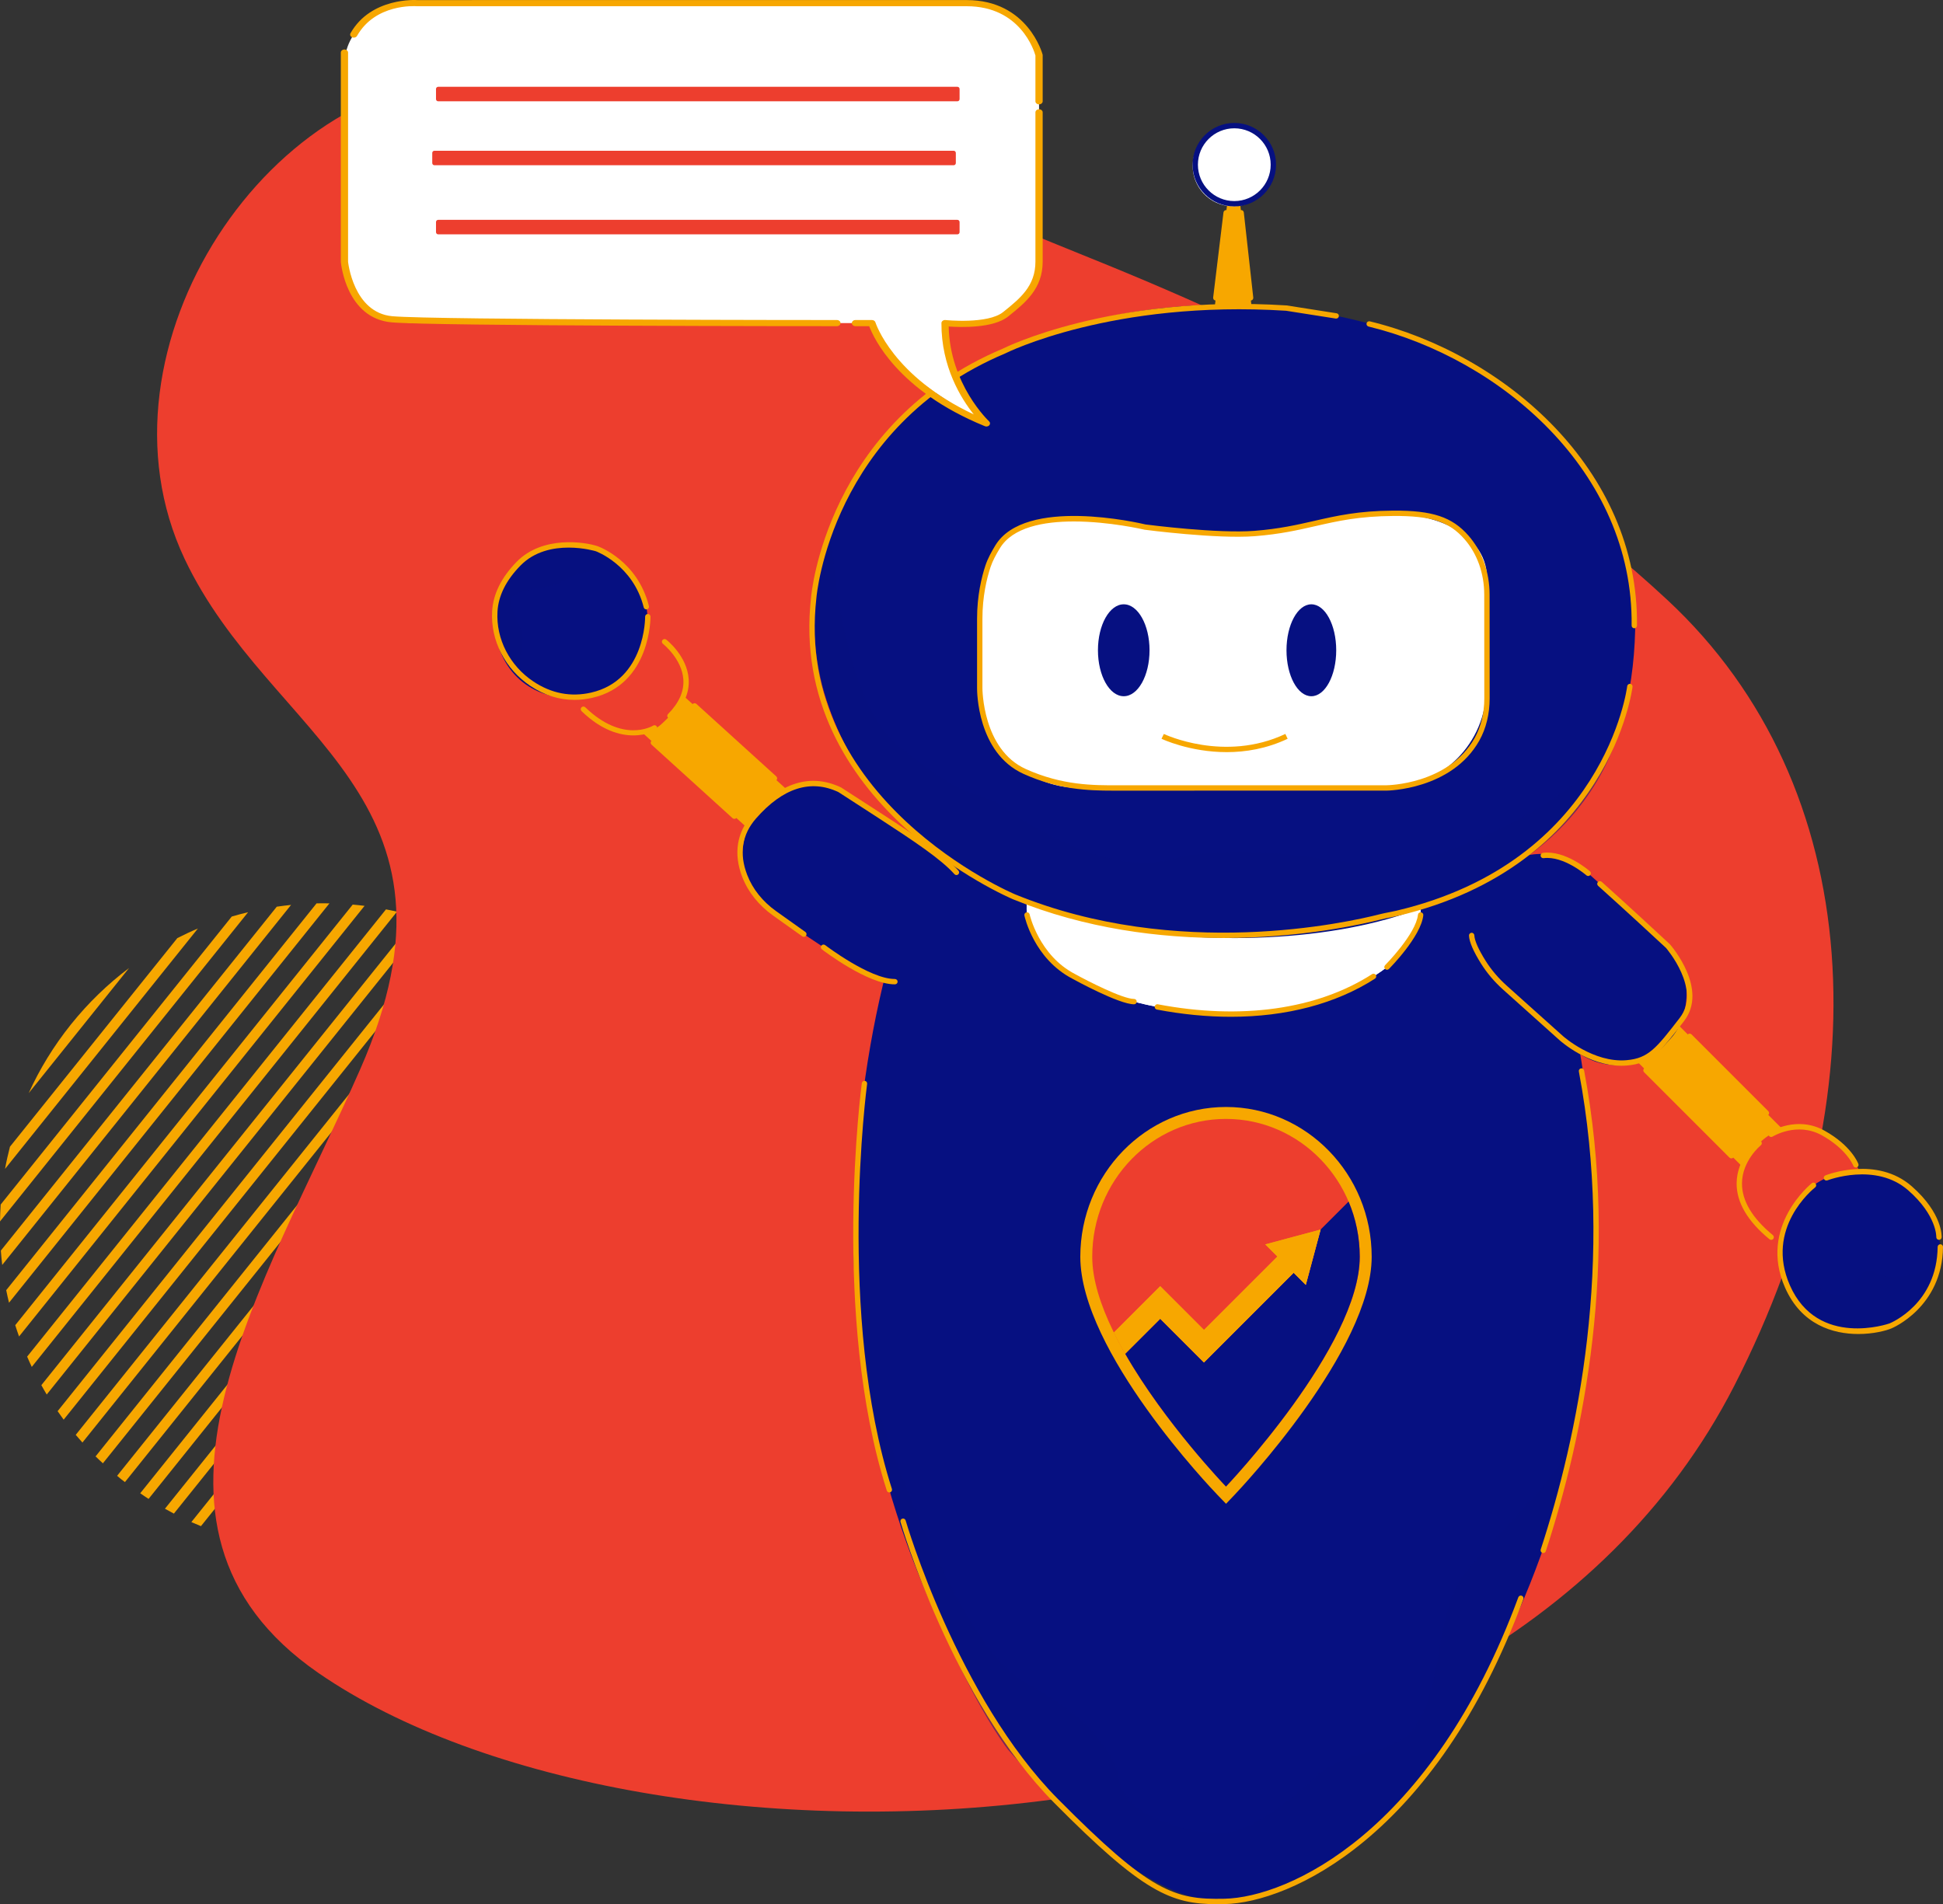 <?xml version="1.0" encoding="UTF-8"?> <svg xmlns="http://www.w3.org/2000/svg" viewBox="0 0 460.719 451.547"><rect x="0" y="0" width="460.719" height="451.547" fill="#333333" stroke="none"/><defs><style>.uuid-01e61ef5-c664-4639-884d-603470d92cf0{mix-blend-mode:multiply;opacity:.5;}.uuid-01e61ef5-c664-4639-884d-603470d92cf0,.uuid-d3b42bd1-2774-4afd-98f8-2154069b4111,.uuid-eb61cb09-e90b-4bc9-8d68-0de8f4a1540d,.uuid-4c581512-41b6-4319-8328-ac7bbd0eadb3,.uuid-68ba335e-3f6b-461f-8a49-fca77547a057{stroke-width:0px;}.uuid-01e61ef5-c664-4639-884d-603470d92cf0,.uuid-eb61cb09-e90b-4bc9-8d68-0de8f4a1540d{fill:#061081;}.uuid-6de52eac-8b38-4695-9b0a-73048dea76c1{isolation:isolate;}.uuid-d3b42bd1-2774-4afd-98f8-2154069b4111{fill:#ed3e2e;}.uuid-4c581512-41b6-4319-8328-ac7bbd0eadb3{fill:#f7a700;}.uuid-68ba335e-3f6b-461f-8a49-fca77547a057{fill:#fff;}</style></defs><g class="uuid-6de52eac-8b38-4695-9b0a-73048dea76c1"><g id="uuid-fed99db9-6012-4a20-98c9-5fc49b56e0cc"><g id="uuid-3e91224c-12a1-4048-adb5-2ca690915cc3"><path class="uuid-4c581512-41b6-4319-8328-ac7bbd0eadb3" d="M30.608,229.548c-5.017,3.774-9.651,8.226-13.76,13.348-4.109,5.122-7.451,10.611-10.047,16.327l23.807-29.675Z"></path><path class="uuid-4c581512-41b6-4319-8328-ac7bbd0eadb3" d="M2.36,271.926c-.444,1.744-.847,3.495-1.165,5.257l45.732-57.003c-1.651.693-3.273,1.466-4.879,2.277L2.36,271.926Z"></path><path class="uuid-4c581512-41b6-4319-8328-ac7bbd0eadb3" d="M58.83,216.313c-1.301.31-2.594.652-3.879,1.031L.165,285.633c-.091,1.336-.144,2.673-.165,4.01l58.83-73.33Z"></path><path class="uuid-4c581512-41b6-4319-8328-ac7bbd0eadb3" d="M.523,299.962l68.493-85.375c-1.133.114-2.262.256-3.389.42L.199,296.562c.084,1.136.19,2.269.325,3.4Z"></path><path class="uuid-4c581512-41b6-4319-8328-ac7bbd0eadb3" d="M78.114,214.218c-1.017-.018-2.034-.024-3.05-.002L1.473,305.945c.199.997.425,1.988.663,2.977l75.978-94.704Z"></path><path class="uuid-4c581512-41b6-4319-8328-ac7bbd0eadb3" d="M86.443,214.808c-.936-.119-1.874-.215-2.812-.299L3.615,314.245c.286.898.583,1.792.902,2.68l81.926-102.118Z"></path><path class="uuid-4c581512-41b6-4319-8328-ac7bbd0eadb3" d="M94.138,216.187c-.869-.202-1.742-.373-2.615-.544L6.434,321.704c.357.815.713,1.631,1.098,2.435l86.606-107.952Z"></path><path class="uuid-4c581512-41b6-4319-8328-ac7bbd0eadb3" d="M101.302,218.228c-.809-.274-1.625-.516-2.441-.762L9.805,328.472c.417.743.83,1.487,1.273,2.217l90.224-112.461Z"></path><path class="uuid-4c581512-41b6-4319-8328-ac7bbd0eadb3" d="M107.995,220.857c-.755-.338-1.517-.65-2.28-.962L13.662,334.636c.47.677.94,1.353,1.434,2.017l92.899-115.796Z"></path><path class="uuid-4c581512-41b6-4319-8328-ac7bbd0eadb3" d="M114.254,224.026c-.704-.396-1.41-.786-2.123-1.158l-94.175,117.387c.518.615,1.051,1.22,1.591,1.821l94.707-118.05Z"></path><path class="uuid-4c581512-41b6-4319-8328-ac7bbd0eadb3" d="M120.113,227.694c-.657-.452-1.311-.911-1.977-1.34l-95.476,119.008c.563.558,1.153,1.096,1.737,1.639l95.716-119.307Z"></path><path class="uuid-4c581512-41b6-4319-8328-ac7bbd0eadb3" d="M29.627,351.454l95.968-119.621c-.307-.254-.598-.519-.91-.768-.311-.25-.633-.477-.947-.721l-95.968,119.621c.306.254.598.519.91.768.311.25.633.477.947.721Z"></path><path class="uuid-4c581512-41b6-4319-8328-ac7bbd0eadb3" d="M130.703,236.436c-.563-.557-1.153-1.096-1.737-1.639l-95.716,119.307c.657.452,1.311.911,1.977,1.34l95.476-119.008Z"></path><path class="uuid-4c581512-41b6-4319-8328-ac7bbd0eadb3" d="M135.408,241.543c-.518-.615-1.051-1.22-1.591-1.821l-94.707,118.05c.704.396,1.41.786,2.123,1.158l94.175-117.387Z"></path><path class="uuid-4c581512-41b6-4319-8328-ac7bbd0eadb3" d="M139.702,247.161c-.47-.677-.94-1.353-1.434-2.017l-92.899,115.796c.755.338,1.517.65,2.28.962l92.053-114.742Z"></path><path class="uuid-4c581512-41b6-4319-8328-ac7bbd0eadb3" d="M143.559,253.325c-.417-.743-.83-1.487-1.273-2.217l-90.224,112.461c.809.274,1.625.516,2.441.762l89.056-111.006Z"></path><path class="uuid-4c581512-41b6-4319-8328-ac7bbd0eadb3" d="M146.93,260.094c-.357-.815-.713-1.631-1.098-2.435l-86.606,107.952c.869.202,1.742.373,2.615.544l85.089-106.061Z"></path><path class="uuid-4c581512-41b6-4319-8328-ac7bbd0eadb3" d="M149.748,267.552c-.286-.898-.583-1.792-.902-2.68l-81.926,102.118c.936.119,1.874.215,2.812.299l80.015-99.737Z"></path><path class="uuid-4c581512-41b6-4319-8328-ac7bbd0eadb3" d="M151.891,275.852c-.199-.997-.425-1.988-.663-2.977l-75.978,94.704c1.017.018,2.034.024,3.051.002l73.591-91.728Z"></path><path class="uuid-4c581512-41b6-4319-8328-ac7bbd0eadb3" d="M87.736,366.791l65.429-81.556c-.084-1.136-.19-2.269-.325-3.399l-68.494,85.375c1.133-.114,2.262-.256,3.389-.42Z"></path><path class="uuid-4c581512-41b6-4319-8328-ac7bbd0eadb3" d="M153.199,296.164c.091-1.336.144-2.673.165-4.01l-58.83,73.33c1.301-.31,2.594-.652,3.879-1.031l54.786-68.289Z"></path><path class="uuid-4c581512-41b6-4319-8328-ac7bbd0eadb3" d="M151.004,309.871c.444-1.744.847-3.494,1.165-5.257l-45.732,57.003c1.651-.693,3.273-1.466,4.879-2.277l39.687-49.469Z"></path><path class="uuid-4c581512-41b6-4319-8328-ac7bbd0eadb3" d="M122.755,352.249c5.017-3.774,9.651-8.226,13.76-13.348,4.109-5.122,7.451-10.611,10.047-16.327l-23.807,29.675Z"></path><path class="uuid-d3b42bd1-2774-4afd-98f8-2154069b4111" d="M43.781,132.542c13.367,28.239-8.505-17.979,0,0,20.227,42.731,70.186,56.058,41.62,121.036-22.555,51.305-60.172,108.41-9.889,143.15,77.026,53.094,275.462,49.547,335.696-68.081,35.344-69.021,31.549-142.251-15.817-186.35-39.709-36.97-88.123-61.469-137.319-81.284-44.192-17.799-93.621-40.576-142.827-42.589-50.447-2.064-95.176,63.987-71.463,114.118Z"></path><polygon class="uuid-4c581512-41b6-4319-8328-ac7bbd0eadb3" points="287.256 79.17 292.594 35.128 297.488 79.17 287.256 79.17"></polygon><circle class="uuid-68ba335e-3f6b-461f-8a49-fca77547a057" cx="292.372" cy="39.354" r="9.565" transform="translate(217.59 324.727) rotate(-82.982)"></circle><path class="uuid-eb61cb09-e90b-4bc9-8d68-0de8f4a1540d" d="M292.674,48.951c-5.458,0-9.898-4.44-9.898-9.899,0-5.458,4.44-9.898,9.898-9.898,5.458,0,9.898,4.44,9.898,9.898,0,5.458-4.44,9.899-9.898,9.899ZM292.674,30.425c-4.757,0-8.628,3.87-8.628,8.628,0,4.758,3.87,8.628,8.628,8.628,4.757,0,8.628-3.87,8.628-8.628,0-4.757-3.87-8.628-8.628-8.628Z"></path><path class="uuid-4c581512-41b6-4319-8328-ac7bbd0eadb3" d="M288.292,71.272c-.026,0-.052-.001-.078-.004-.347-.042-.595-.359-.553-.707l2.446-20.187c.042-.349.371-.593.707-.555.347.042.595.359.553.707l-2.446,20.187c-.038.323-.313.559-.629.559Z"></path><path class="uuid-4c581512-41b6-4319-8328-ac7bbd0eadb3" d="M296.539,71.272c-.319,0-.594-.24-.63-.565l-2.243-20.187c-.038-.349.212-.663.561-.702.359-.043.664.212.702.561l2.243,20.187c.038.348-.212.662-.561.701-.025.002-.048.004-.072.004Z"></path><path class="uuid-eb61cb09-e90b-4bc9-8d68-0de8f4a1540d" d="M378.319,294.488c0,86.379-51.401,156.436-87.949,156.403-33.225-.031-87.949-70.024-87.949-156.403,0-86.379,39.376-156.403,87.949-156.403,48.573,0,87.949,70.024,87.949,156.403Z"></path><path class="uuid-68ba335e-3f6b-461f-8a49-fca77547a057" d="M336.859,215.497c0,13.666-20.913,24.717-46.712,24.717-25.798,0-46.711-11.051-46.711-24.69,0-.16-.013-1.28,0-1.44,14.374,5.031,29.775,7.661,46.711,7.661,16.416,0,32.671-1.523,46.712-6.248Z"></path><path class="uuid-01e61ef5-c664-4639-884d-603470d92cf0" d="M203.941,321.625s20.302,67.476,39.495,77.601c16.905,8.919,21.319,18.572,21.799,22.202,1.223,9.262,14.521,12.29,21.688,13.194,7.167.904,15.097-4.163,24.969-13.194,8.809-8.06,19.964-4.047,24.968-14.085,5.004-10.038,3.957-22.568,8.675-31.479,4.718-8.911,26.75-25.676,28.86-38.783,0,0-9.433,47.126-33.636,79.153,0,0-22.8,32.829-50.388,34.656,0,0-15.069,5.662-51.296-35.916,0,0-21.035-26.139-35.133-93.349Z"></path><path class="uuid-4c581512-41b6-4319-8328-ac7bbd0eadb3" d="M210.881,353.913c-.269,0-.519-.172-.605-.442-13.231-41.42-5.999-96.073-5.925-96.62.047-.348.375-.588.715-.544.347.048.59.368.543.715-.073.545-7.265,54.919,5.878,96.062.107.335-.078.692-.412.799-.065.02-.13.03-.194.03Z"></path><path class="uuid-4c581512-41b6-4319-8328-ac7bbd0eadb3" d="M288.611,451.547c-10.939,0-17.579-2.781-38.62-24.007-24.052-24.264-36.348-66.212-36.469-66.633-.097-.337.097-.69.434-.786.334-.099.689.097.787.434.12.418,12.329,42.06,36.151,66.092,21.902,22.096,27.586,23.867,39.463,23.609,15.084-.33,49.056-15.695,69.663-71.481.122-.33.491-.499.815-.376.33.122.497.486.376.815-20.843,56.429-55.444,71.975-70.827,72.312-.604.014-1.195.021-1.773.021Z"></path><path class="uuid-68ba335e-3f6b-461f-8a49-fca77547a057" d="M336.859,215.497c0,13.666-20.913,24.717-46.712,24.717-25.798,0-46.711-11.051-46.711-24.69,0-.16,0-.334.013-.494,14.374,5.031,29.762,6.715,46.698,6.715,16.416,0,32.671-1.523,46.712-6.248Z"></path><path class="uuid-4c581512-41b6-4319-8328-ac7bbd0eadb3" d="M291.861,241.116c-5.634,0-11.515-.567-17.552-1.714-.344-.066-.571-.398-.505-.743.066-.345.391-.572.743-.505,19.752,3.755,37.798,1.216,50.801-7.152.295-.189.687-.106.878.19.19.295.104.688-.191.878-9.285,5.976-21.062,9.046-34.174,9.046Z"></path><path class="uuid-4c581512-41b6-4319-8328-ac7bbd0eadb3" d="M365.932,368.274c-.066,0-.131-.01-.197-.031-.334-.109-.516-.469-.407-.801,8.806-26.876,17.523-68.36,9.047-113.356-.065-.345.161-.677.506-.742.34-.064.677.16.742.506,8.527,45.262-.236,86.969-9.087,113.986-.088.268-.337.438-.604.438Z"></path><path class="uuid-4c581512-41b6-4319-8328-ac7bbd0eadb3" d="M268.903,238.153c-3.586,0-14.163-5.813-14.61-6.06-9.082-4.721-11.301-14.571-11.39-14.988-.074-.342.143-.681.486-.754.349-.076.681.145.754.486.021.097,2.196,9.69,10.749,14.136,2.99,1.649,11.305,5.91,14.011,5.91.351,0,.635.284.635.635,0,.351-.284.635-.635.635Z"></path><path class="uuid-4c581512-41b6-4319-8328-ac7bbd0eadb3" d="M328.881,229.964c-.163,0-.324-.061-.448-.185-.249-.247-.249-.649-.002-.898.073-.074,7.313-7.398,7.797-11.978.037-.349.352-.601.698-.564.349.037.602.349.564.698-.531,5.023-7.847,12.427-8.159,12.739-.124.125-.288.187-.45.187Z"></path><rect class="uuid-4c581512-41b6-4319-8328-ac7bbd0eadb3" x="170.395" y="154.128" width="13.031" height="66.286" transform="translate(-80.656 192.449) rotate(-47.781)"></rect><path class="uuid-eb61cb09-e90b-4bc9-8d68-0de8f4a1540d" d="M201.933,188.99l20.009,13.295c9.333,6.274,11.926,15.115,4.662,23.128-5.078,7.642-15.485,9.74-23.128,4.662l-20.009-13.295c-7.642-5.078-9.74-15.485-4.662-23.127,5.078-7.642,15.486-9.74,23.128-4.662Z"></path><rect class="uuid-d3b42bd1-2774-4afd-98f8-2154069b4111" x="135.191" y="144.989" width="24.956" height="29.776" rx="11.199" ry="11.199" transform="translate(-69.651 148.109) rotate(-44.173)"></rect><path class="uuid-eb61cb09-e90b-4bc9-8d68-0de8f4a1540d" d="M153.393,144.71c-1.398-9.941-10.591-16.866-20.532-15.468-9.941,1.398-16.961,10.604-15.468,20.532,1.679,11.167,10.59,16.866,20.531,15.468,9.941-1.398,16.866-10.591,15.468-20.532Z"></path><path class="uuid-01e61ef5-c664-4639-884d-603470d92cf0" d="M122.146,159.671s3.02-7.059,1.071-11.32c-1.95-4.261-3.389-6.811.229-7.969,3.618-1.159,7.789-.935,10.568-2.946,2.779-2.011,14.438-3.659,16.129-.809,0,0-9.137-12.591-23.823-5.127,0,0-10.756,5.846-8.926,18.274,0,0,1.44,7.123,4.753,9.898Z"></path><path class="uuid-4c581512-41b6-4319-8328-ac7bbd0eadb3" d="M212.151,233.422c-6.366,0-16.825-7.957-17.267-8.297-.279-.213-.331-.612-.118-.891.212-.28.613-.329.889-.118.105.081,10.559,8.035,16.494,8.035.406,0,.69.281.692.63.003.35-.279.638-.63.64h-.06Z"></path><path class="uuid-4c581512-41b6-4319-8328-ac7bbd0eadb3" d="M158.857,170.4c-.161,0-.324-.061-.448-.184-.248-.247-.251-.65-.002-.898,2.589-2.61,3.81-5.359,3.628-8.171-.319-4.908-4.797-8.437-4.843-8.472-.277-.215-.328-.614-.113-.891.216-.279.617-.327.892-.112.203.158,4.977,3.921,5.33,9.394.207,3.191-1.136,6.269-3.994,9.148-.124.125-.287.188-.45.188Z"></path><path class="uuid-4c581512-41b6-4319-8328-ac7bbd0eadb3" d="M190.607,222.159c-.128,0-.257-.038-.368-.118l-6.924-4.925c-3.405-2.421-5.936-5.592-7.32-9.171-2.113-5.472-1.306-10.559,2.333-14.712,6.778-7.735,13.876-9.923,21.097-6.506l9.404,6.082c8.724,5.667,15.153,9.963,18.435,13.645.233.262.211.663-.051.896-.264.233-.665.21-.897-.051-3.178-3.564-9.539-7.812-18.178-13.424l-9.33-6.041c-6.572-3.103-13.165-1.021-19.525,6.236-3.355,3.829-4.062,8.343-2.103,13.417,1.292,3.346,3.668,6.317,6.871,8.593l6.925,4.925c.285.203.352.6.149.885-.124.174-.319.267-.517.267Z"></path><path class="uuid-4c581512-41b6-4319-8328-ac7bbd0eadb3" d="M174.133,194.184c-.153,0-.305-.055-.427-.165l-19.213-17.433c-.259-.236-.279-.637-.043-.897.237-.26.639-.277.897-.043l19.213,17.433c.259.236.279.637.043.897-.125.138-.298.208-.47.208Z"></path><path class="uuid-4c581512-41b6-4319-8328-ac7bbd0eadb3" d="M183.641,185.214c-.153,0-.305-.055-.427-.165l-18.943-17.188c-.259-.236-.279-.637-.043-.897.237-.261.639-.277.897-.043l18.944,17.188c.259.236.279.637.043.897-.125.138-.298.208-.47.208Z"></path><path class="uuid-4c581512-41b6-4319-8328-ac7bbd0eadb3" d="M150.186,174.39c-3.192,0-7.541-1.164-12.289-5.755-.252-.244-.259-.646-.015-.898.243-.252.644-.258.898-.015,8.855,8.56,15.801,4.523,16.094,4.346.3-.179.69-.086.872.213.181.299.088.688-.21.872-.041.025-2.093,1.237-5.35,1.237Z"></path><path class="uuid-4c581512-41b6-4319-8328-ac7bbd0eadb3" d="M136.198,165.968c-3.633,0-7.127-1.106-10.431-3.308-5.994-3.995-9.471-10.777-9.074-17.7.235-4.094,2.196-8.048,5.828-11.749,6.129-6.248,16.156-4.716,19.187-3.689.392.139,9.469,3.463,12.164,14.201.084.34-.121.685-.461.77-.347.083-.685-.122-.772-.461-2.524-10.058-11.26-13.279-11.348-13.31-.102-.034-11.213-3.403-17.864,3.378-3.41,3.476-5.249,7.155-5.466,10.933-.371,6.475,2.89,12.824,8.511,16.57,4.279,2.852,8.891,3.735,13.711,2.632,12.889-2.956,12.792-17.841,12.789-17.991-.006-.351.274-.64.625-.646.356,0,.639.277.645.625.003.161.104,16.067-13.777,19.251-1.44.331-2.864.495-4.267.495Z"></path><rect class="uuid-4c581512-41b6-4319-8328-ac7bbd0eadb3" x="390.417" y="218.098" width="13.031" height="66.286" transform="translate(855.26 148.222) rotate(135)"></rect><rect class="uuid-eb61cb09-e90b-4bc9-8d68-0de8f4a1540d" x="345.7" y="210.852" width="57.388" height="33.365" rx="15.868" ry="15.868" transform="translate(501.312 646.861) rotate(-138.128)"></rect><path class="uuid-d3b42bd1-2774-4afd-98f8-2154069b4111" d="M427.175,266.906h.618c7.196,0,13.038,5.842,13.038,13.038v3.7c0,7.196-5.842,13.037-13.037,13.037h-.618c-7.195,0-13.037-5.842-13.037-13.037v-3.703c0-7.195,5.841-13.036,13.036-13.036Z" transform="translate(-78.512 360.009) rotate(-42.18)"></path><circle class="uuid-eb61cb09-e90b-4bc9-8d68-0de8f4a1540d" cx="440.972" cy="296.682" r="19.078" transform="translate(50.912 657.694) rotate(-76.717)"></circle><path class="uuid-01e61ef5-c664-4639-884d-603470d92cf0" d="M421.894,296.682s11.07,12.561,15.179,9.995c4.109-2.566,4.153-7.083,7.607-4.824,3.455,2.258,16.145.212,15.37-5.17,0,0,.583,10.912-10.146,16.859,0,0-8.467,5.832-18.891-.596,0,0-8.749-4.704-9.119-16.263Z"></path><path class="uuid-4c581512-41b6-4319-8328-ac7bbd0eadb3" d="M376.585,207.73c-.149,0-.298-.052-.418-.158-.053-.047-5.418-4.682-10.155-4.074-.349.041-.666-.201-.711-.55-.045-.348.202-.666.55-.711,5.332-.675,10.918,4.173,11.153,4.38.263.231.289.632.058.896-.125.143-.301.217-.478.217Z"></path><path class="uuid-4c581512-41b6-4319-8328-ac7bbd0eadb3" d="M410.542,274.7c-.163,0-.325-.062-.449-.186l-20.25-20.249c-.248-.248-.248-.65,0-.898.248-.248.65-.248.898,0l20.25,20.249c.248.248.248.65,0,.898-.124.124-.287.186-.449.186Z"></path><path class="uuid-4c581512-41b6-4319-8328-ac7bbd0eadb3" d="M418.846,264.575c-.163,0-.325-.062-.449-.186l-18.199-18.199c-.248-.248-.248-.65,0-.898s.65-.248.898,0l18.199,18.199c.248.248.248.65,0,.898-.124.124-.287.186-.449.186Z"></path><path class="uuid-4c581512-41b6-4319-8328-ac7bbd0eadb3" d="M440.057,276.865c-.258,0-.501-.159-.597-.414-.014-.04-1.512-3.92-7.475-7.231-5.88-3.269-11.613.272-11.673.308-.295.184-.689.101-.876-.199-.187-.296-.098-.688.199-.876.261-.164,6.433-3.971,12.968-.345,6.412,3.561,7.987,7.729,8.051,7.906.12.329-.049.691-.378.813-.072.026-.145.039-.218.039Z"></path><path class="uuid-4c581512-41b6-4319-8328-ac7bbd0eadb3" d="M440.633,316.34c-5.942.001-13.457-2.146-17.363-10.992-6.423-14.548,6.226-24.681,6.354-24.781.277-.217.676-.169.892.108s.167.675-.108.892c-.493.387-11.995,9.635-5.977,23.268,6.575,14.881,23.432,9.066,23.598,8.996.473-.192,11.274-4.719,11.42-18.151.004-.347.288-.628.635-.628.357.004.639.291.635.643-.155,14.298-12.082,19.26-12.203,19.308-1.31.562-4.313,1.337-7.883,1.337Z"></path><path class="uuid-4c581512-41b6-4319-8328-ac7bbd0eadb3" d="M459.764,294.016c-.385-.02-.653-.319-.634-.67.001-.047.143-5.119-6.652-11.075-7.715-6.761-19.054-2.409-19.168-2.366-.321.131-.695-.03-.823-.359-.129-.326.031-.695.359-.823.493-.196,12.182-4.672,20.468,2.592,7.303,6.401,7.096,11.869,7.083,12.1-.017.339-.298.6-.634.6Z"></path><path class="uuid-4c581512-41b6-4319-8328-ac7bbd0eadb3" d="M384.46,252.727c-7.885.001-14.423-5.84-14.713-6.102l-13.325-11.944c-2.072-1.856-3.831-3.929-5.231-6.16-1.843-2.938-2.808-5.181-2.869-6.666-.014-.35.259-.646.609-.66.341-.024.646.259.661.609.05,1.243.975,3.333,2.676,6.042,1.336,2.131,3.019,4.112,5.003,5.889l13.328,11.947c.073.066,7.218,6.412,15.11,5.722,5.18-.453,7.045-2.864,12.582-10.022,5.225-6.756-3.176-16.504-3.261-16.602-2.687-2.493-9.728-9.018-16.095-14.725-.261-.234-.283-.636-.048-.897.234-.262.636-.282.897-.05,6.375,5.714,13.422,12.245,16.158,14.788.422.478,9.213,10.689,3.355,18.263-5.634,7.282-7.743,10.008-13.475,10.509-.457.04-.911.059-1.36.059Z"></path><path class="uuid-4c581512-41b6-4319-8328-ac7bbd0eadb3" d="M419.974,294.016c-.143,0-.285-.047-.403-.145-5.198-4.276-7.817-8.741-7.787-13.268.041-6.015,4.744-9.847,4.943-10.007.273-.217.674-.174.892.099.219.273.176.672-.098.892-.043.036-4.437,3.632-4.467,9.037-.022,4.122,2.441,8.249,7.323,12.267.272.222.31.623.087.893-.125.153-.308.232-.49.232Z"></path><path class="uuid-eb61cb09-e90b-4bc9-8d68-0de8f4a1540d" d="M387.761,146.602c0,31.723-12.922,54.541-46.629,66.858-19.565,9.438-51.243,10.865-73.339,6.956-17.096-3.024-37.091-9.582-51.075-22.568-14.789-13.734-23.738-31.649-23.738-51.247,0-43.257,43.598-74.327,97.39-74.327,53.792,0,97.391,31.07,97.391,74.327Z"></path><path class="uuid-68ba335e-3f6b-461f-8a49-fca77547a057" d="M328.74,186.85h-72.736c-13.083,0-23.689-10.606-23.689-23.689v-19.352c0-13.083,7.674-21.02,21.354-21.02,5.908,0,22.947,4.004,37.369,4.004,12.468,0,24.591-4.148,31.842-4.857,17.277-1.69,30.318,4.806,29.692,15.963-.1,1.789-.141,4.041-.141,5.91v19.352c0,13.083-10.606,23.689-23.69,23.689Z"></path><path class="uuid-eb61cb09-e90b-4bc9-8d68-0de8f4a1540d" d="M272.575,154.201c0,6.02-2.739,10.899-6.117,10.899-3.378,0-6.117-4.88-6.117-10.899,0-6.02,2.739-10.899,6.117-10.899,3.378,0,6.117,4.88,6.117,10.899Z"></path><path class="uuid-eb61cb09-e90b-4bc9-8d68-0de8f4a1540d" d="M316.84,154.201c0,6.02-2.639,10.899-5.895,10.899-3.255,0-5.895-4.88-5.895-10.899,0-6.02,2.639-10.899,5.895-10.899,3.256,0,5.895,4.88,5.895,10.899Z"></path><path class="uuid-4c581512-41b6-4319-8328-ac7bbd0eadb3" d="M290.869,178.356c-8.799,0-15.36-3.122-15.458-3.169l.556-1.142c.141.069,14.372,6.821,28.813-.003l.543,1.149c-5.025,2.374-10.024,3.166-14.454,3.166Z"></path><path class="uuid-01e61ef5-c664-4639-884d-603470d92cf0" d="M196.969,124.7s1.6,40.688,16.353,52.425c18.992,15.11,16.325,8.393,25.878,15.143,10.142,7.165,26.525,14.605,37.602,11.686,19.104-5.034,42.592,1.317,49.782,1.203,19.523-.308,54.048-20.34,56.814-30.541,0,0-6.401,26.53-39.647,37.846,0,0-22.649,10.765-56.828,9.297,0,0-28.379,1.21-54.379-12.911-12.339-6.702-22.36-15.363-29.463-27.475-5.097-8.691-10.619-21.858-9.97-30.922,1.187-16.608,3.859-25.751,3.859-25.751Z"></path><path class="uuid-4c581512-41b6-4319-8328-ac7bbd0eadb3" d="M387.521,148.986c-.359-.005-.639-.291-.635-.643.424-36.488-31.061-63.291-62.381-70.91-.341-.083-.55-.426-.466-.767.082-.34.422-.549.767-.467,31.807,7.737,63.782,35.007,63.351,72.159-.004.348-.288.628-.635.628Z"></path><path class="uuid-4c581512-41b6-4319-8328-ac7bbd0eadb3" d="M263.837,187.491c-5.815,0-12.896-.249-21.133-3.973-11.039-4.99-11.032-19.738-11.025-20.363v-16.457c0-5.461,1.077-9.864,1.981-12.596.568-1.713,1.464-3.3,2.347-4.759,7.029-11.603,34.054-5.352,35.624-4.976.84.109,17.135,2.194,25.807,1.515,5.874-.46,10.098-1.425,14.183-2.358,5.366-1.226,10.436-2.384,18.775-2.44,9.259-.046,13.92,1.492,17.814,5.935,3.221,3.674,4.997,8.644,4.999,13.995l.015,24.591c.001,3.696-.847,7.161-2.455,10.021-6.59,11.723-21.874,11.859-22.027,11.859l-63.555.003c-.442.001-.891.003-1.348.003ZM254.608,123.657c-7.132,0-14.495,1.358-17.514,6.344-.976,1.613-1.729,2.996-2.228,4.5-.874,2.643-1.916,6.905-1.916,12.197v16.463c-.001.151,0,14.553,10.279,19.2,8.632,3.903,16.031,3.88,21.953,3.857l1.278-.003h62.282c.146,0,14.699-.143,20.921-11.212,1.5-2.67,2.292-5.919,2.291-9.398l-.015-24.59c-.002-5.044-1.666-9.717-4.684-13.159-3.657-4.173-7.873-5.546-16.851-5.502-8.198.055-13.203,1.198-18.499,2.408-4.13.943-8.399,1.918-14.366,2.386-8.996.703-25.935-1.505-26.105-1.527-.022-.003-.043-.007-.066-.012-.15-.037-8.29-1.952-16.759-1.952Z"></path><path class="uuid-4c581512-41b6-4319-8328-ac7bbd0eadb3" d="M290.07,222.431c-14.934,0-32.563-2.114-49.834-9.167-.537-.221-53.494-22.623-47.913-71.652.028-.386,3.549-41.279,45.507-58.957.21-.109,25.642-12.864,67.261-10.226l11.847,1.859c.347.055.584.38.53.726-.055.347-.392.575-.727.529l-11.787-1.853c-41.189-2.604-66.338,9.988-66.587,10.115-41.266,17.389-44.748,57.523-44.778,57.926-5.477,48.112,46.603,70.14,47.13,70.358,38.46,15.704,78.745,6.681,86.433,4.713.728-.187,1.464-.331,2.199-.475.582-.113,1.163-.228,1.743-.364,49.395-11.646,54.698-52.829,54.745-53.244.04-.349.38-.6.703-.558.349.04.599.355.56.703-.048.424-5.426,42.479-55.718,54.337-.594.14-1.192.257-1.79.374-.711.139-1.423.277-2.127.458-4.305,1.102-18.751,4.399-37.396,4.399Z"></path><path class="uuid-68ba335e-3f6b-461f-8a49-fca77547a057" d="M229.227.746H98.823c-9.432,0-17.149,6.555-17.149,14.566v46.74c0,8.012,7.717,14.567,17.149,14.567h107.923c3.409,11.939,27.152,23.784,27.152,23.784-9.331-10.056-10.238-18.964-9.81-23.784h5.14c9.432,0,17.149-6.555,17.149-14.567V15.313c0-8.012-7.717-14.566-17.149-14.566Z"></path><path class="uuid-d3b42bd1-2774-4afd-98f8-2154069b4111" d="M103.902,20.581h123.113c.286,0,.519.232.519.519v2.402c0,.286-.232.519-.519.519h-123.113c-.286,0-.519-.232-.519-.519v-2.402c0-.286.232-.518.518-.518Z"></path><path class="uuid-d3b42bd1-2774-4afd-98f8-2154069b4111" d="M103.013,35.747h123.113c.286,0,.518.232.518.518v2.402c0,.286-.232.518-.518.518h-123.113c-.286,0-.519-.232-.519-.519v-2.402c0-.286.232-.519.519-.519Z"></path><path class="uuid-d3b42bd1-2774-4afd-98f8-2154069b4111" d="M103.902,52.132h123.113c.286,0,.519.232.519.519v2.402c0,.286-.232.518-.518.518h-123.113c-.286,0-.519-.232-.519-.519v-2.402c0-.286.232-.519.519-.519Z"></path><path class="uuid-4c581512-41b6-4319-8328-ac7bbd0eadb3" d="M198.441,77.349c-3.896,0-95.553-.01-105.587-.909-10.692-.959-11.987-13.785-12.036-14.33l-.003-49.647c0-.403.384-.73.859-.73.475,0,.859.326.859.73v49.589c.008.064,1.232,12.103,10.502,12.936,9.943.891,104.452.901,105.405.901.475,0,.859.326.859.73,0,.403-.384.73-.859.73Z"></path><path class="uuid-4c581512-41b6-4319-8328-ac7bbd0eadb3" d="M233.898,101.134c-.126,0-.253-.023-.371-.071-20.652-8.416-26.372-20.917-27.425-23.714h-3.255c-.475,0-.859-.326-.859-.73,0-.404.384-.73.859-.73h3.898c.391,0,.733.225.832.547.04.135,4.111,12.833,23.313,21.832-2.99-3.746-7.715-11.308-7.661-21.653.002-.209.107-.408.292-.546.184-.135.433-.204.673-.175.101.01,10.041,1.023,13.67-1.899l.175-.141c3.846-3.099,7.479-6.026,7.479-11.803V26.638c0-.403.384-.73.859-.73s.859.326.859.73v35.416c0,6.404-4.074,9.688-8.016,12.862l-.174.14c-3.515,2.835-11.335,2.567-14.092,2.372.279,13.734,9.48,22.397,9.576,22.484.279.258.302.647.057.929-.166.191-.425.295-.69.295Z"></path><path class="uuid-4c581512-41b6-4319-8328-ac7bbd0eadb3" d="M246.377,24.75c-.475,0-.859-.326-.859-.73v-10.856c-.3-1.085-3.567-11.689-16.29-11.689H98.823c-.467-.036-9.826-.625-14.162,7.033-.205.364-.72.516-1.146.341-.428-.175-.607-.611-.401-.974C87.972-.709,98.788.007,98.9.019l130.328-.003c14.521,0,17.956,12.782,17.988,12.912.013.051.02.102.02.155v10.937c0,.403-.384.73-.859.73Z"></path><path class="uuid-d3b42bd1-2774-4afd-98f8-2154069b4111" d="M289.685,353.493c-1.312-1.361-32.11-33.594-32.11-55.468,0-18.807,14.861-34.107,33.129-34.107,18.27,0,33.133,15.3,33.133,34.107,0,21.484-30.797,54.084-32.108,55.462l-1.019,1.069-1.024-1.063Z"></path><path class="uuid-4c581512-41b6-4319-8328-ac7bbd0eadb3" d="M290.703,265.333c17.519,0,31.718,14.635,31.718,32.692,0,21.166-31.718,54.486-31.718,54.486,0,0-31.715-32.932-31.715-54.486,0-18.057,14.203-32.692,31.715-32.692M290.703,262.504c-19.047,0-34.544,15.935-34.544,35.521,0,22.438,31.179,55.071,32.506,56.449l2.05,2.128,2.037-2.14c1.327-1.394,32.498-34.393,32.498-56.437,0-19.586-15.498-35.521-34.547-35.521h0Z"></path><path class="uuid-eb61cb09-e90b-4bc9-8d68-0de8f4a1540d" d="M309.625,304.69l-2.877-2.877-21.268,21.271-10.374-10.374-8.307,8.303c9.391,16.425,23.904,31.498,23.904,31.498,0,0,31.718-33.32,31.718-54.486,0-4.656-.946-9.083-2.647-13.091l-6.638,6.638-3.512,13.118Z"></path><path class="uuid-4c581512-41b6-4319-8328-ac7bbd0eadb3" d="M285.48,323.085l21.268-21.271,2.877,2.877,3.512-13.118.001-.002-13.117,3.516,2.877,2.877-17.417,17.414-10.374-10.374-10.984,10.987c.826,1.679,1.725,3.358,2.677,5.024l8.307-8.303,10.374,10.374Z"></path><path class="uuid-4c581512-41b6-4319-8328-ac7bbd0eadb3" d="M309.625,304.69l3.513-13.12-13.117,3.516,2.877,2.877-17.417,17.414-10.374-10.374-10.984,10.987c.826,1.679,1.725,3.358,2.677,5.024l8.307-8.303,10.374,10.374,21.268-21.271,2.877,2.877Z"></path></g></g></g></svg> 
